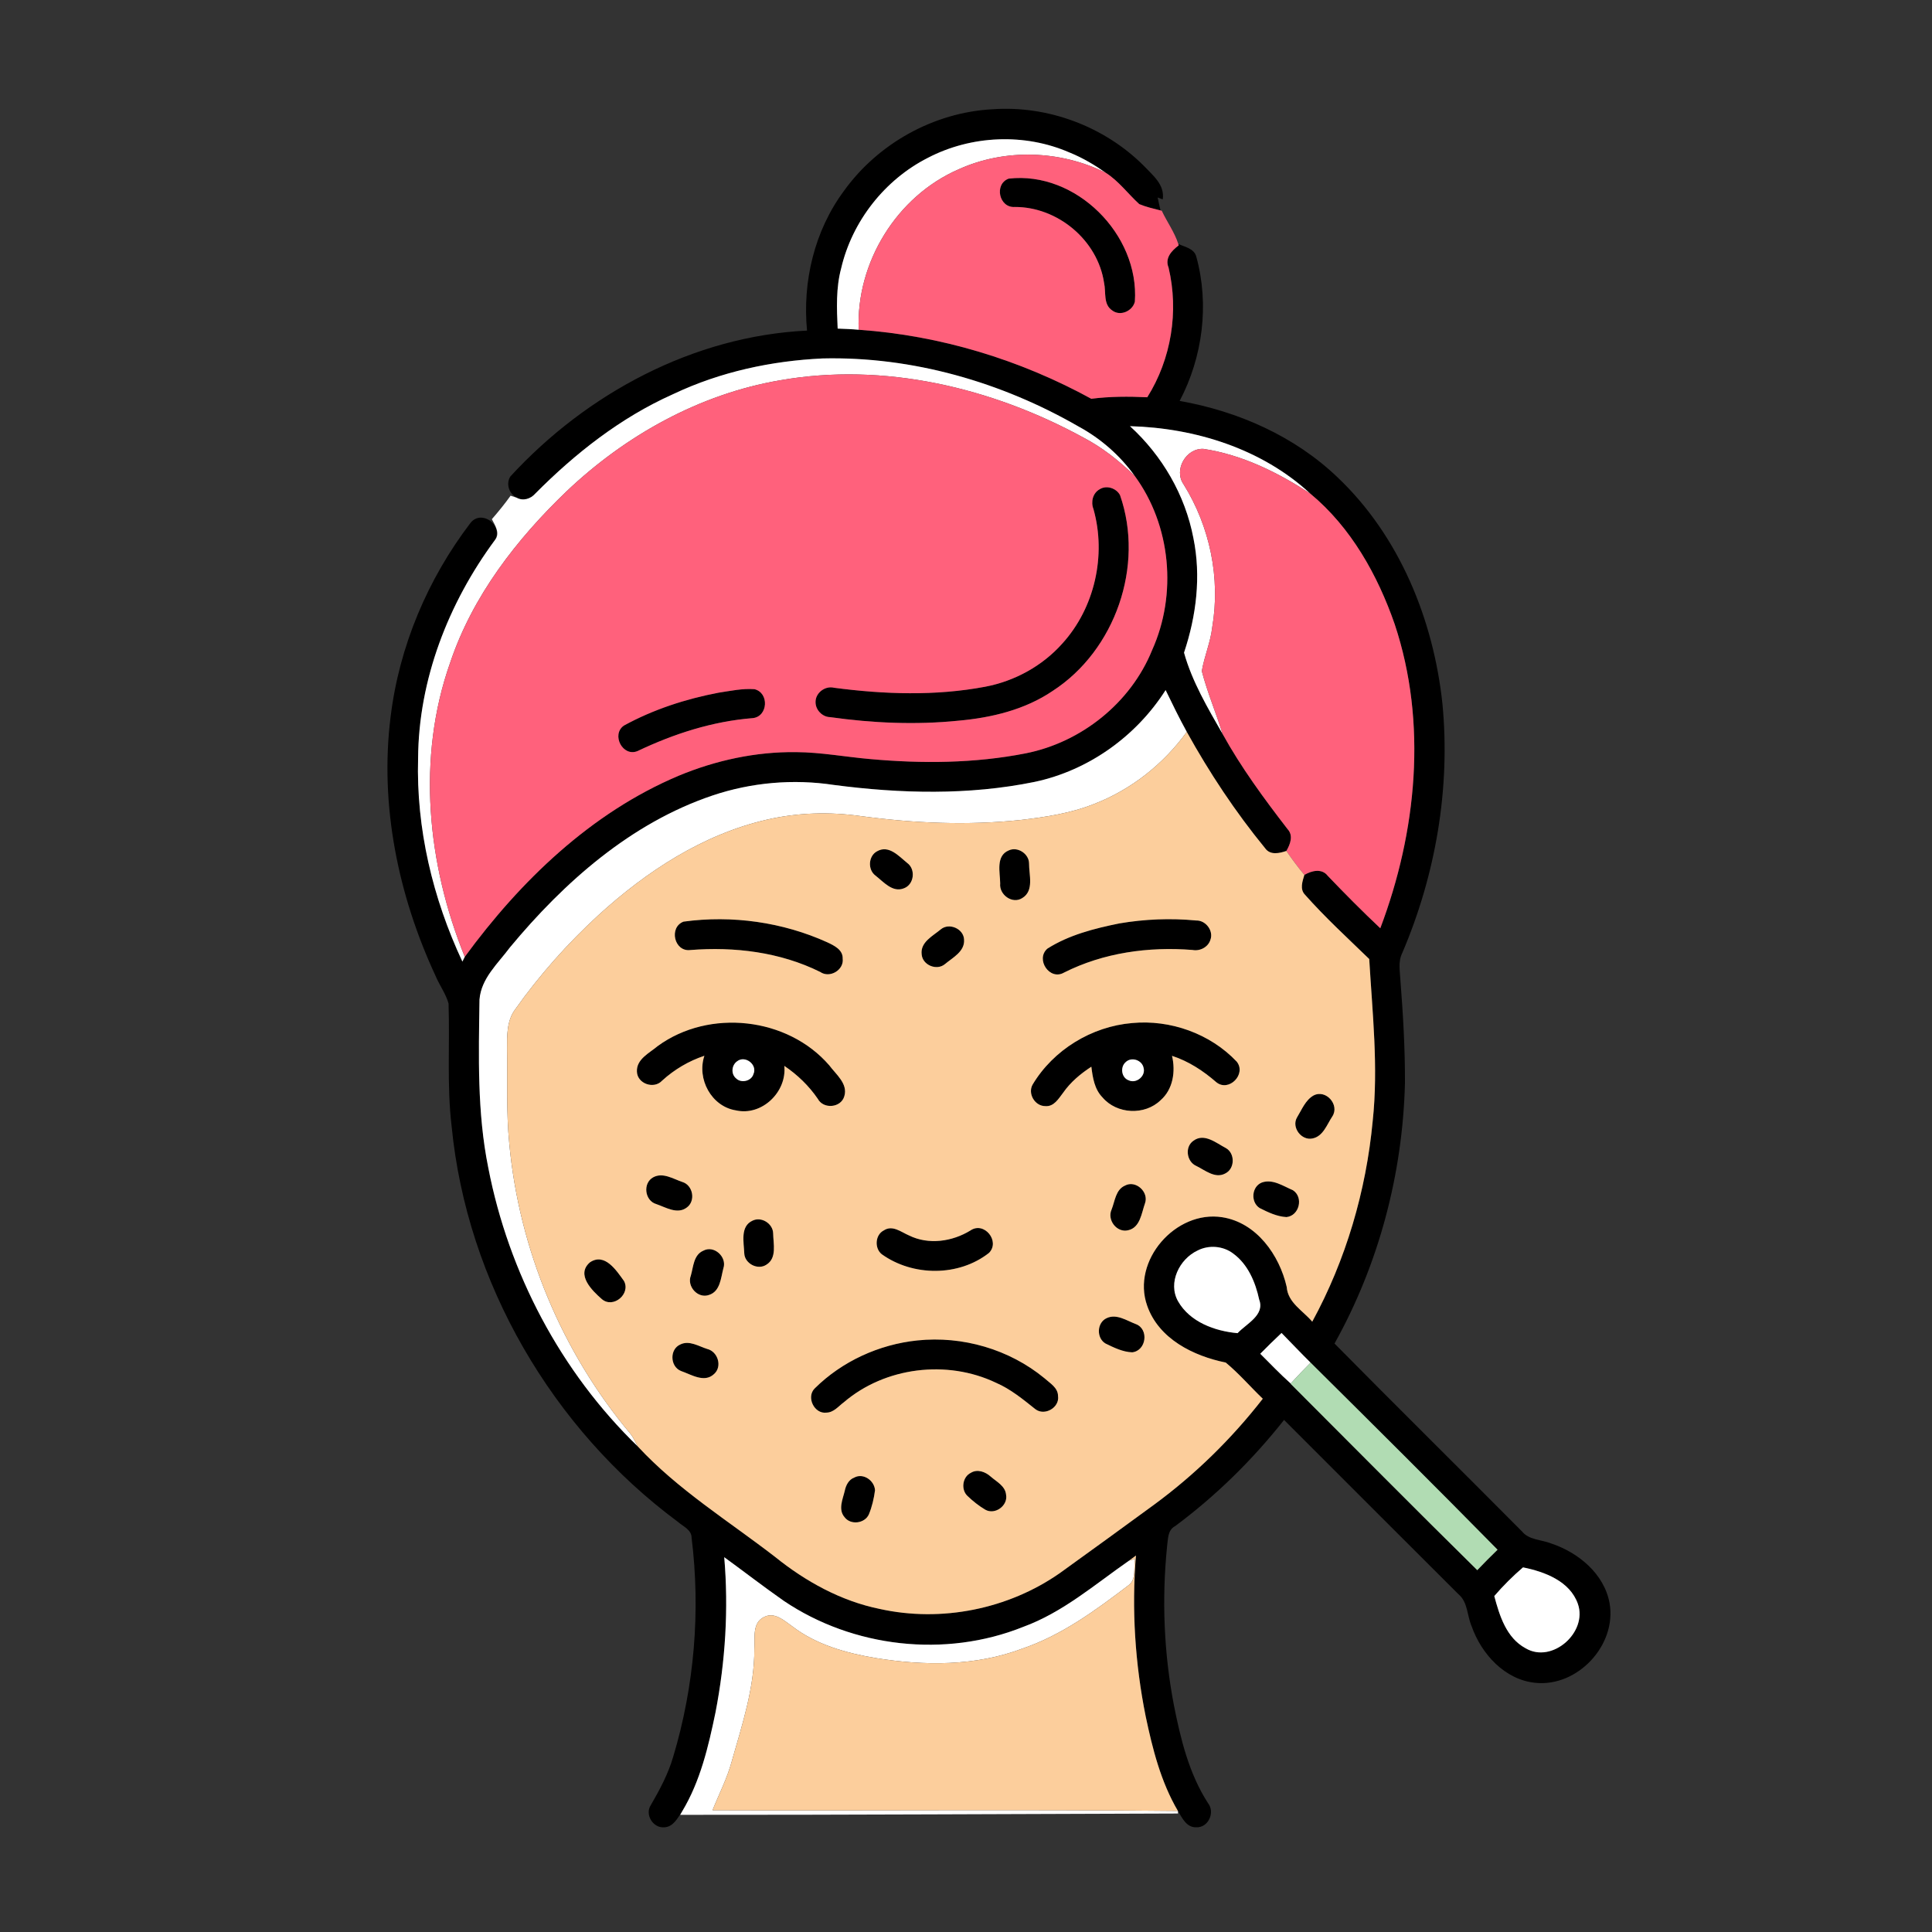 <svg xmlns="http://www.w3.org/2000/svg" width="512pt" height="512pt" viewBox="0 0 512 512"><rect x="0" y="0" width="512" height="512" fill="#333333" stroke="none"/><g id="#000000ff"><path fill="#000000" opacity="1.00" d=" M 223.67 50.57 C 232.69 38.02 247.48 29.80 262.93 28.96 C 277.62 27.88 292.61 33.47 303.04 43.86 C 305.42 46.40 308.72 48.90 308.14 52.84 L 306.79 52.34 C 307.02 53.49 307.29 54.63 307.55 55.77 C 305.65 55.28 303.71 54.85 301.91 54.09 C 298.93 51.36 296.50 48.01 293.06 45.80 C 290.10 43.72 286.97 41.87 283.62 40.49 C 283.57 40.47 283.47 40.43 283.41 40.41 C 271.53 35.23 257.39 35.85 245.91 41.82 C 234.48 47.62 225.86 58.58 222.93 71.06 C 221.52 76.28 221.74 81.73 221.99 87.08 C 223.84 87.15 225.70 87.22 227.56 87.39 C 249.13 88.88 270.25 95.30 289.20 105.68 C 294.12 105.05 299.09 105.04 304.04 105.28 C 310.40 95.15 312.45 82.54 309.68 70.91 C 308.64 68.38 310.51 66.43 312.36 65.03 L 312.27 64.67 C 314.01 65.44 316.48 65.87 317.03 68.02 C 320.53 80.71 318.73 94.64 312.62 106.25 C 328.07 108.98 343.05 115.56 354.46 126.49 C 370.88 142.06 379.90 164.25 382.26 186.51 C 384.42 208.96 380.45 231.88 371.60 252.58 C 370.44 254.91 371.03 257.53 371.14 260.00 C 371.84 268.97 372.36 277.95 372.33 286.95 C 371.74 311.03 365.41 334.99 353.66 356.05 C 370.12 372.73 386.80 389.18 403.31 405.81 C 405.20 408.15 408.43 407.99 411.03 409.02 C 418.27 411.41 425.15 417.07 426.56 424.89 C 428.48 435.96 418.11 447.10 406.92 445.97 C 398.79 445.18 392.57 438.32 389.99 430.95 C 388.77 428.15 389.02 424.59 386.52 422.50 C 371.07 407.13 355.71 391.69 340.29 376.30 C 331.93 386.87 322.24 396.40 311.42 404.44 C 309.38 405.49 309.56 407.95 309.28 409.88 C 307.87 423.86 308.44 438.05 311.09 451.86 C 312.88 460.86 315.08 470.01 320.12 477.83 C 322.10 480.28 320.20 484.45 316.96 484.25 C 314.42 484.30 313.27 481.76 312.16 479.92 C 307.64 472.24 305.44 463.50 303.62 454.86 C 300.80 440.86 299.87 426.46 301.04 412.23 C 300.58 412.57 299.68 413.24 299.22 413.58 C 290.17 419.88 281.66 427.30 271.16 431.14 C 250.53 439.42 226.08 436.65 207.69 424.23 C 202.35 420.49 197.19 416.50 191.93 412.67 C 193.11 426.41 192.23 440.30 189.61 453.83 C 187.74 462.85 185.60 472.03 180.79 480.02 C 179.59 481.76 178.45 484.17 176.01 484.26 C 173.06 484.49 170.84 480.88 172.46 478.39 C 174.83 474.32 177.06 470.15 178.39 465.61 C 184.02 446.87 185.68 426.93 183.28 407.51 C 183.27 405.38 181.03 404.54 179.67 403.32 C 146.36 378.67 123.73 339.86 119.69 298.51 C 118.40 287.69 119.23 276.78 118.87 265.93 C 118.14 263.34 116.47 261.12 115.44 258.65 C 105.54 237.35 100.57 213.37 103.52 189.92 C 105.79 171.31 113.33 153.46 124.68 138.59 C 127.54 134.92 133.42 139.12 131.16 143.12 C 118.83 159.80 110.93 180.09 110.80 200.98 C 110.27 219.53 114.68 238.07 122.54 254.83 C 122.70 254.51 123.01 253.88 123.17 253.57 C 137.88 233.48 156.63 215.37 179.85 205.58 C 189.68 201.49 200.30 199.19 210.97 199.32 C 217.55 199.36 224.05 200.59 230.60 201.16 C 244.32 202.40 258.28 202.31 271.84 199.64 C 286.57 196.72 299.67 186.26 305.32 172.29 C 311.99 157.50 310.34 139.23 300.70 126.11 C 296.81 120.70 291.73 116.24 285.88 113.06 C 265.39 101.24 241.75 94.44 218.02 94.99 C 204.48 95.62 190.94 98.53 178.63 104.34 C 178.54 104.38 178.34 104.47 178.24 104.52 C 164.46 110.69 152.42 120.16 141.84 130.82 C 140.63 132.22 138.60 132.85 136.91 131.89 C 134.92 130.86 134.00 128.20 135.26 126.26 C 155.45 104.28 183.76 89.07 213.87 87.61 C 212.63 74.61 215.84 61.11 223.67 50.57 M 299.46 112.94 C 307.99 120.73 314.09 131.20 316.26 142.58 C 318.34 152.71 317.04 163.23 313.78 172.96 C 315.90 180.59 320.05 187.61 323.98 194.47 C 328.91 203.40 334.99 211.66 341.22 219.73 C 342.83 221.45 341.91 223.76 340.90 225.51 C 339.03 226.14 336.62 226.70 335.27 224.79 C 327.41 215.19 320.52 204.81 314.51 193.95 C 312.51 190.32 310.70 186.60 308.90 182.88 C 301.10 195.14 288.44 204.19 274.19 207.21 C 256.70 210.79 238.62 210.33 221.00 208.02 C 210.24 206.38 199.12 207.35 188.81 210.82 C 167.19 218.11 149.51 233.76 135.15 251.06 C 131.97 255.35 127.52 259.24 127.07 264.90 C 126.86 279.78 126.42 294.79 129.40 309.46 C 134.78 337.29 148.64 363.60 169.03 383.33 C 179.63 394.78 193.10 403.09 205.39 412.58 C 213.50 419.12 222.88 424.30 233.16 426.39 C 249.48 430.00 267.20 426.45 280.89 416.87 C 289.22 410.89 297.51 404.84 305.80 398.79 C 316.66 390.82 326.38 381.31 334.65 370.68 C 331.35 367.51 328.35 364.00 324.83 361.09 C 316.25 359.35 307.08 354.82 304.01 346.02 C 299.79 334.10 311.59 320.63 323.91 322.58 C 332.99 324.00 339.06 332.59 340.99 341.05 C 341.29 345.24 345.31 347.35 347.76 350.26 C 356.68 333.89 362.03 315.64 363.78 297.09 C 365.31 282.80 363.70 268.44 362.86 254.15 C 357.10 248.56 351.17 243.13 345.84 237.11 C 344.40 235.64 345.17 233.56 345.67 231.86 C 347.58 230.74 350.30 230.04 351.88 232.12 C 356.40 236.85 361.02 241.50 365.79 246.00 C 375.43 220.49 378.33 191.60 369.61 165.42 C 365.08 152.38 358.01 139.73 347.26 130.83 C 334.42 118.93 316.73 113.41 299.46 112.94 M 317.35 331.41 C 312.56 333.66 309.43 339.93 312.19 344.84 C 315.32 350.35 321.96 352.77 327.97 353.30 C 330.32 350.78 335.26 348.52 333.70 344.42 C 332.71 339.80 330.72 335.05 326.79 332.19 C 324.12 330.16 320.32 329.87 317.35 331.41 M 333.98 358.76 C 336.65 361.41 339.24 364.15 342.05 366.65 L 342.01 366.70 C 358.48 383.18 374.88 399.75 391.49 416.11 C 393.24 414.27 395.04 412.46 396.87 410.69 C 380.49 394.04 363.92 377.57 347.33 361.12 C 344.71 358.55 342.20 355.87 339.62 353.25 C 337.70 355.05 335.83 356.89 333.98 358.76 M 396.00 422.97 C 397.39 428.18 399.20 434.06 404.29 436.80 C 411.32 440.97 420.80 432.58 418.15 425.03 C 416.04 419.02 409.35 416.52 403.61 415.37 C 400.89 417.71 398.34 420.24 396.00 422.97 Z"></path><path fill="#000000" opacity="1.00" d=" M 267.30 47.34 C 285.12 45.27 301.98 62.14 300.75 79.94 C 300.15 82.44 296.87 83.91 294.75 82.27 C 292.31 80.67 293.15 77.41 292.59 74.96 C 290.91 63.66 280.30 54.81 268.92 54.85 C 264.76 55.14 263.38 48.80 267.30 47.34 Z"></path><path fill="#000000" opacity="1.00" d=" M 291.42 129.66 C 293.23 128.50 295.85 129.37 296.82 131.22 C 303.34 149.91 295.57 172.35 278.97 183.10 C 271.60 188.10 262.74 190.21 253.98 190.99 C 242.67 192.14 231.23 191.63 219.99 190.05 C 217.89 190.00 216.08 188.10 216.13 186.00 C 216.13 183.58 218.70 181.68 221.02 182.26 C 234.30 184.01 247.88 184.48 261.09 181.99 C 268.89 180.51 276.22 176.50 281.51 170.56 C 290.11 161.11 293.23 147.17 289.78 134.91 C 289.03 133.03 289.59 130.67 291.42 129.66 Z"></path><path fill="#000000" opacity="1.00" d=" M 190.43 183.57 C 193.58 183.10 196.76 182.40 199.95 182.64 C 203.91 183.62 203.53 189.89 199.49 190.31 C 188.84 191.15 178.58 194.46 168.98 199.03 C 165.04 200.70 161.93 194.71 165.31 192.30 C 173.11 188.02 181.71 185.23 190.43 183.57 Z"></path><path fill="#000000" opacity="1.00" d=" M 232.41 225.61 C 235.53 223.81 238.20 226.89 240.40 228.68 C 242.73 230.34 242.27 234.41 239.55 235.41 C 236.54 236.63 234.14 233.69 232.00 232.03 C 229.91 230.47 230.11 226.86 232.41 225.61 Z"></path><path fill="#000000" opacity="1.00" d=" M 267.34 225.36 C 269.69 224.27 272.70 226.27 272.71 228.82 C 272.69 231.84 274.09 236.07 270.92 237.99 C 268.28 239.71 264.73 237.08 265.06 234.11 C 265.03 231.15 263.83 226.81 267.34 225.36 Z"></path><path fill="#000000" opacity="1.00" d=" M 181.15 244.24 C 193.99 242.48 207.44 244.37 219.26 249.73 C 221.05 250.58 223.39 251.68 223.32 254.02 C 223.72 257.07 219.87 259.33 217.37 257.58 C 206.76 252.31 194.63 250.84 182.92 251.77 C 178.66 252.29 177.19 245.73 181.15 244.24 Z"></path><path fill="#000000" opacity="1.00" d=" M 296.61 244.72 C 303.33 243.57 310.20 243.29 316.99 243.94 C 319.50 243.85 321.65 246.63 320.78 249.03 C 320.19 251.00 318.01 252.13 316.03 251.75 C 304.43 250.82 292.43 252.47 281.97 257.75 C 278.18 259.95 274.34 254.23 277.56 251.40 C 283.29 247.76 290.02 246.06 296.61 244.72 Z"></path><path fill="#000000" opacity="1.00" d=" M 249.34 246.27 C 251.55 244.45 255.40 246.13 255.49 249.03 C 255.70 252.16 252.49 253.76 250.43 255.49 C 248.23 257.34 244.45 255.75 244.25 252.90 C 243.86 249.66 247.25 248.03 249.34 246.27 Z"></path><path fill="#000000" opacity="1.00" d=" M 174.31 277.21 C 187.95 267.26 208.70 269.53 219.76 282.32 C 221.53 284.72 224.77 287.19 223.75 290.52 C 222.87 293.61 218.20 294.00 216.72 291.19 C 214.35 287.73 211.32 284.81 207.85 282.47 C 208.58 289.36 201.91 295.83 195.02 294.26 C 188.52 293.23 184.61 285.91 186.67 279.79 C 182.52 281.18 178.71 283.42 175.47 286.38 C 173.33 288.72 168.92 287.23 168.79 284.02 C 168.61 280.67 172.13 279.06 174.31 277.21 M 195.29 281.29 C 193.86 282.34 193.67 284.64 195.09 285.80 C 196.44 287.13 199.13 286.51 199.67 284.65 C 200.82 282.15 197.44 279.54 195.29 281.29 Z"></path><path fill="#000000" opacity="1.00" d=" M 273.64 287.45 C 279.15 278.21 289.30 272.03 300.00 271.12 C 310.14 270.15 320.73 273.92 327.75 281.35 C 330.38 284.66 325.66 289.48 322.35 286.81 C 318.88 283.79 315.01 281.24 310.60 279.81 C 311.57 283.92 310.89 288.67 307.57 291.57 C 303.38 295.65 295.96 295.29 292.18 290.83 C 290.04 288.66 289.58 285.57 289.22 282.69 C 286.36 284.55 283.70 286.77 281.74 289.59 C 280.53 291.15 279.31 293.34 276.99 293.13 C 274.25 293.12 272.31 289.84 273.64 287.45 M 298.28 281.51 C 296.81 282.83 297.18 285.62 299.13 286.30 C 301.14 287.24 303.65 285.18 303.07 283.03 C 302.68 280.92 299.82 279.96 298.28 281.51 Z"></path><path fill="#000000" opacity="1.00" d=" M 348.09 290.32 C 351.41 288.57 355.10 292.84 353.07 295.88 C 351.66 297.99 350.66 301.11 347.89 301.69 C 344.91 302.39 342.17 298.76 343.73 296.12 C 344.98 294.09 345.94 291.55 348.09 290.32 Z"></path><path fill="#000000" opacity="1.00" d=" M 316.29 302.30 C 319.14 300.19 322.30 302.91 324.85 304.24 C 327.33 305.61 327.30 309.69 324.73 310.97 C 322.05 312.45 319.38 310.13 317.04 308.99 C 314.46 307.88 313.90 303.91 316.29 302.30 Z"></path><path fill="#000000" opacity="1.00" d=" M 173.10 312.00 C 175.67 310.60 178.40 312.43 180.85 313.24 C 183.68 314.11 184.43 318.32 181.96 320.04 C 179.47 321.88 176.43 319.95 173.94 319.10 C 170.85 318.22 170.27 313.56 173.10 312.00 Z"></path><path fill="#000000" opacity="1.00" d=" M 334.40 313.38 C 337.24 312.35 340.09 314.34 342.64 315.42 C 345.50 317.27 344.36 322.17 340.94 322.54 C 338.41 322.41 336.03 321.26 333.81 320.14 C 331.38 318.58 331.67 314.46 334.40 313.38 Z"></path><path fill="#000000" opacity="1.00" d=" M 298.08 314.22 C 300.96 312.61 304.54 315.90 303.43 318.91 C 302.51 321.48 302.18 325.30 298.98 326.03 C 295.94 326.77 293.32 323.27 294.59 320.52 C 295.46 318.34 295.66 315.30 298.08 314.22 Z"></path><path fill="#000000" opacity="1.00" d=" M 199.44 323.48 C 201.78 322.33 204.82 324.26 204.89 326.82 C 204.93 329.58 205.95 333.40 203.11 335.15 C 200.82 336.69 197.36 334.87 197.24 332.16 C 197.14 329.25 196.09 324.99 199.44 323.48 Z"></path><path fill="#000000" opacity="1.00" d=" M 234.22 326.07 C 236.51 324.55 238.80 326.51 240.89 327.40 C 246.08 329.97 252.36 329.05 257.19 326.08 C 260.80 323.61 265.12 328.93 262.11 332.02 C 254.08 338.35 241.93 338.30 233.67 332.38 C 231.70 330.81 231.91 327.23 234.22 326.07 Z"></path><path fill="#000000" opacity="1.00" d=" M 186.38 331.45 C 189.22 329.89 192.71 333.12 191.71 336.09 C 191.03 338.62 190.90 342.20 187.93 343.16 C 184.97 344.26 181.96 340.92 183.08 338.05 C 183.75 335.72 183.81 332.54 186.38 331.45 Z"></path><path fill="#000000" opacity="1.00" d=" M 156.33 334.54 C 160.27 331.87 163.38 336.73 165.38 339.50 C 167.16 342.92 162.55 346.80 159.55 344.33 C 156.92 342.04 152.57 337.80 156.33 334.54 Z"></path><path fill="#000000" opacity="1.00" d=" M 293.28 349.32 C 295.90 348.08 298.59 349.99 301.02 350.90 C 304.54 352.24 303.80 357.96 300.04 358.38 C 297.53 358.29 295.18 357.12 292.96 356.04 C 290.52 354.59 290.65 350.52 293.28 349.32 Z"></path><path fill="#000000" opacity="1.00" d=" M 243.09 355.23 C 255.07 353.97 267.50 357.58 276.80 365.25 C 278.24 366.56 280.37 367.73 280.39 369.95 C 280.85 373.03 276.83 375.33 274.39 373.45 C 271.09 370.82 267.80 368.10 263.89 366.42 C 250.94 360.27 234.54 362.27 223.62 371.62 C 222.20 372.67 220.95 374.32 219.03 374.36 C 215.78 374.79 213.59 370.22 215.91 367.94 C 223.15 360.76 232.97 356.28 243.09 355.23 Z"></path><path fill="#000000" opacity="1.00" d=" M 180.31 356.29 C 182.67 355.13 185.16 356.78 187.42 357.49 C 190.26 358.17 191.50 362.20 189.19 364.17 C 186.63 366.55 183.14 364.24 180.45 363.32 C 177.56 362.15 177.39 357.55 180.31 356.29 Z"></path><path fill="#000000" opacity="1.00" d=" M 257.27 390.32 C 259.00 389.24 261.13 390.04 262.52 391.29 C 264.08 392.66 266.41 393.79 266.62 396.11 C 267.17 399.00 263.69 401.56 261.10 400.08 C 259.40 399.07 257.83 397.82 256.40 396.45 C 254.61 394.79 255.04 391.40 257.27 390.32 Z"></path><path fill="#000000" opacity="1.00" d=" M 226.41 391.56 C 228.80 390.28 231.74 392.37 231.89 394.94 C 231.60 397.12 231.10 399.30 230.25 401.35 C 229.14 403.77 225.41 404.22 223.81 402.06 C 222.05 400.02 223.35 397.29 223.88 395.04 C 224.18 393.59 224.93 392.11 226.41 391.56 Z"></path></g><g id="#ffffffff"><path fill="#ffffff" opacity="1.00" d=" M 245.91 41.82 C 257.39 35.85 271.53 35.23 283.41 40.41 C 283.47 40.43 283.57 40.47 283.62 40.49 C 286.97 41.87 290.10 43.72 293.06 45.80 C 281.02 39.79 266.27 39.30 253.98 44.90 C 237.63 52.03 226.84 69.58 227.56 87.39 C 225.70 87.22 223.84 87.15 221.99 87.08 C 221.74 81.73 221.52 76.28 222.93 71.06 C 225.86 58.58 234.48 47.62 245.91 41.82 Z"></path><path fill="#ffffff" opacity="1.00" d=" M 178.63 104.34 C 190.94 98.53 204.48 95.62 218.02 94.99 C 241.75 94.44 265.39 101.24 285.88 113.06 C 291.73 116.24 296.81 120.70 300.70 126.11 C 296.63 122.14 292.13 118.58 287.08 115.94 C 262.81 102.69 234.24 95.94 206.73 100.78 C 185.40 104.42 165.79 115.36 150.18 130.17 C 136.88 142.91 125.22 157.96 119.30 175.61 C 110.37 200.87 113.23 229.04 123.17 253.57 C 123.01 253.88 122.70 254.51 122.54 254.83 C 114.68 238.07 110.27 219.53 110.80 200.98 C 110.93 180.09 118.83 159.80 131.16 143.12 C 132.61 141.34 131.22 139.26 130.35 137.59 C 132.09 135.58 133.77 133.53 135.31 131.37 L 136.91 131.89 C 138.60 132.85 140.63 132.22 141.84 130.82 C 152.42 120.16 164.46 110.69 178.24 104.52 C 178.34 104.47 178.54 104.38 178.63 104.34 Z"></path><path fill="#ffffff" opacity="1.00" d=" M 299.46 112.94 C 316.73 113.41 334.42 118.93 347.26 130.83 C 338.67 125.20 329.20 120.52 318.96 118.96 C 314.32 118.69 310.97 124.52 313.67 128.37 C 320.64 139.56 323.48 153.22 321.25 166.25 C 320.80 170.22 319.15 173.92 318.49 177.84 C 319.95 183.50 322.27 188.89 323.98 194.47 C 320.05 187.61 315.90 180.59 313.78 172.96 C 317.04 163.23 318.34 152.71 316.26 142.58 C 314.09 131.20 307.99 120.73 299.46 112.94 Z"></path><path fill="#ffffff" opacity="1.00" d=" M 274.19 207.21 C 288.44 204.19 301.10 195.14 308.90 182.88 C 310.70 186.60 312.51 190.32 314.51 193.95 C 308.36 202.46 299.82 209.23 290.02 213.03 C 283.80 215.52 277.13 216.53 270.51 217.30 C 256.41 218.79 242.14 218.17 228.10 216.27 C 219.82 215.10 211.33 215.34 203.17 217.23 C 186.21 221.14 171.24 230.97 158.53 242.58 C 150.34 250.10 142.92 258.47 136.49 267.54 C 134.28 270.55 134.37 274.45 134.38 278.01 C 134.52 286.34 134.14 294.69 134.96 302.99 C 137.55 331.12 148.92 358.36 167.09 379.99 C 167.88 381.01 168.40 382.20 169.03 383.33 C 148.64 363.60 134.78 337.29 129.40 309.46 C 126.42 294.79 126.86 279.78 127.07 264.90 C 127.52 259.24 131.97 255.35 135.15 251.06 C 149.51 233.76 167.19 218.11 188.81 210.82 C 199.12 207.35 210.24 206.38 221.00 208.02 C 238.62 210.33 256.70 210.79 274.19 207.21 Z"></path><path fill="#ffffff" opacity="1.00" d=" M 195.29 281.29 C 197.44 279.54 200.82 282.15 199.67 284.65 C 199.13 286.51 196.44 287.13 195.09 285.80 C 193.67 284.64 193.86 282.34 195.29 281.29 Z"></path><path fill="#ffffff" opacity="1.00" d=" M 298.28 281.51 C 299.82 279.96 302.68 280.92 303.07 283.03 C 303.65 285.18 301.14 287.24 299.13 286.30 C 297.18 285.62 296.81 282.83 298.28 281.51 Z"></path><path fill="#ffffff" opacity="1.00" d=" M 317.35 331.41 C 320.32 329.87 324.12 330.16 326.79 332.19 C 330.72 335.05 332.71 339.80 333.70 344.42 C 335.26 348.52 330.32 350.78 327.97 353.30 C 321.96 352.77 315.32 350.35 312.19 344.84 C 309.43 339.93 312.56 333.66 317.35 331.41 Z"></path><path fill="#ffffff" opacity="1.00" d=" M 333.98 358.76 C 335.83 356.89 337.70 355.05 339.62 353.25 C 342.20 355.87 344.71 358.55 347.33 361.12 C 345.53 362.92 343.77 364.77 342.05 366.65 C 339.24 364.15 336.65 361.41 333.98 358.76 Z"></path><path fill="#ffffff" opacity="1.00" d=" M 191.93 412.67 C 197.19 416.50 202.35 420.49 207.69 424.23 C 226.08 436.65 250.53 439.42 271.16 431.14 C 281.66 427.30 290.17 419.88 299.22 413.58 L 300.84 413.11 C 300.32 415.38 301.24 418.48 299.11 420.08 C 290.39 426.71 281.40 433.35 270.91 436.90 C 258.54 441.58 244.96 441.49 232.07 439.40 C 224.28 438.09 216.35 435.89 209.99 431.02 C 207.84 429.52 205.32 427.09 202.51 428.51 C 199.26 430.04 200.12 434.10 199.91 437.00 C 199.96 447.25 196.67 457.07 193.91 466.82 C 192.69 471.30 190.55 475.43 188.83 479.72 C 229.94 479.88 271.06 479.48 312.16 479.92 L 312.18 480.60 C 268.20 480.72 224.23 480.98 180.26 480.95 L 180.79 480.02 C 185.60 472.03 187.74 462.85 189.61 453.83 C 192.23 440.30 193.11 426.41 191.93 412.67 Z"></path><path fill="#ffffff" opacity="1.00" d=" M 396.00 422.97 C 398.34 420.24 400.89 417.71 403.61 415.37 C 409.35 416.52 416.04 419.02 418.15 425.03 C 420.80 432.58 411.32 440.97 404.29 436.80 C 399.20 434.06 397.39 428.18 396.00 422.97 Z"></path></g><g id="#b1dcb3ff"><path fill="#b1dcb3" opacity="1.00" d=" M 283.41 40.41 C 283.47 40.43 283.57 40.47 283.62 40.49 C 283.57 40.47 283.47 40.43 283.41 40.41 Z"></path><path fill="#b1dcb3" opacity="1.00" d=" M 178.24 104.52 C 178.34 104.47 178.54 104.38 178.63 104.34 C 178.54 104.38 178.34 104.47 178.24 104.52 Z"></path><path fill="#b1dcb3" opacity="1.00" d=" M 347.33 361.12 C 363.92 377.57 380.49 394.04 396.87 410.69 C 395.04 412.46 393.24 414.27 391.49 416.11 C 374.88 399.75 358.48 383.18 342.01 366.70 L 342.05 366.65 C 343.77 364.77 345.53 362.92 347.33 361.12 Z"></path></g><g id="#ff617cff"><path fill="#ff617c" opacity="1.00" d=" M 253.98 44.90 C 266.27 39.30 281.02 39.79 293.06 45.80 C 296.50 48.01 298.93 51.36 301.91 54.09 C 303.71 54.85 305.65 55.28 307.55 55.77 L 307.88 55.85 C 309.27 58.82 311.26 61.51 312.27 64.67 L 312.36 65.03 C 310.51 66.43 308.64 68.38 309.68 70.91 C 312.45 82.54 310.40 95.15 304.04 105.28 C 299.09 105.04 294.12 105.05 289.20 105.68 C 270.25 95.30 249.13 88.88 227.56 87.39 C 226.84 69.58 237.63 52.03 253.98 44.90 M 267.30 47.34 C 263.38 48.80 264.76 55.14 268.92 54.85 C 280.30 54.81 290.91 63.66 292.59 74.96 C 293.15 77.41 292.31 80.67 294.75 82.27 C 296.87 83.91 300.15 82.44 300.75 79.94 C 301.98 62.14 285.12 45.27 267.30 47.34 Z"></path><path fill="#ff617c" opacity="1.00" d=" M 206.73 100.78 C 234.24 95.94 262.81 102.69 287.08 115.94 C 292.13 118.58 296.63 122.14 300.70 126.11 C 310.34 139.23 311.99 157.50 305.32 172.29 C 299.67 186.26 286.57 196.72 271.84 199.64 C 258.28 202.31 244.32 202.40 230.60 201.16 C 224.05 200.59 217.55 199.36 210.97 199.32 C 200.30 199.19 189.68 201.49 179.85 205.58 C 156.63 215.37 137.88 233.48 123.17 253.57 C 113.23 229.04 110.37 200.87 119.30 175.61 C 125.22 157.96 136.88 142.91 150.18 130.17 C 165.79 115.36 185.40 104.42 206.73 100.78 M 291.42 129.66 C 289.59 130.67 289.03 133.03 289.78 134.91 C 293.23 147.17 290.11 161.11 281.51 170.56 C 276.22 176.50 268.89 180.51 261.09 181.99 C 247.88 184.48 234.30 184.01 221.02 182.26 C 218.70 181.68 216.13 183.58 216.13 186.00 C 216.08 188.10 217.89 190.00 219.99 190.05 C 231.23 191.63 242.67 192.14 253.98 190.99 C 262.74 190.21 271.60 188.10 278.97 183.10 C 295.57 172.35 303.34 149.91 296.82 131.22 C 295.85 129.37 293.23 128.50 291.42 129.66 M 190.43 183.57 C 181.71 185.23 173.11 188.02 165.31 192.30 C 161.93 194.71 165.04 200.70 168.98 199.03 C 178.58 194.46 188.84 191.15 199.49 190.31 C 203.53 189.89 203.91 183.62 199.95 182.64 C 196.76 182.40 193.58 183.10 190.43 183.57 Z"></path><path fill="#ff617c" opacity="1.00" d=" M 313.67 128.37 C 310.97 124.52 314.32 118.69 318.96 118.96 C 329.20 120.52 338.67 125.20 347.26 130.83 C 358.01 139.73 365.08 152.38 369.61 165.42 C 378.33 191.60 375.43 220.49 365.79 246.00 C 361.02 241.50 356.40 236.85 351.88 232.12 C 350.30 230.04 347.58 230.74 345.67 231.86 C 343.98 229.82 342.39 227.70 340.90 225.51 C 341.91 223.76 342.83 221.45 341.22 219.73 C 334.99 211.66 328.91 203.40 323.98 194.47 C 322.27 188.89 319.95 183.50 318.49 177.84 C 319.15 173.92 320.80 170.22 321.25 166.25 C 323.48 153.22 320.64 139.56 313.67 128.37 Z"></path></g><g id="#fcce9cff"><path fill="#fcce9c" opacity="1.00" d=" M 314.51 193.95 C 320.52 204.81 327.41 215.19 335.27 224.79 C 336.62 226.70 339.03 226.14 340.90 225.51 C 342.39 227.70 343.98 229.82 345.67 231.86 C 345.17 233.56 344.40 235.64 345.84 237.11 C 351.17 243.13 357.10 248.56 362.86 254.15 C 363.70 268.44 365.31 282.80 363.78 297.09 C 362.03 315.64 356.68 333.89 347.76 350.26 C 345.31 347.35 341.29 345.24 340.99 341.05 C 339.06 332.59 332.99 324.00 323.91 322.58 C 311.59 320.63 299.79 334.10 304.01 346.02 C 307.08 354.82 316.25 359.35 324.83 361.09 C 328.35 364.00 331.35 367.51 334.65 370.68 C 326.38 381.31 316.66 390.82 305.80 398.79 C 297.51 404.84 289.22 410.89 280.89 416.87 C 267.20 426.45 249.48 430.00 233.16 426.39 C 222.88 424.30 213.50 419.12 205.39 412.58 C 193.10 403.09 179.63 394.78 169.03 383.33 C 168.40 382.20 167.88 381.01 167.09 379.99 C 148.92 358.36 137.55 331.12 134.96 302.99 C 134.14 294.69 134.52 286.34 134.38 278.01 C 134.37 274.45 134.28 270.55 136.49 267.54 C 142.92 258.47 150.34 250.10 158.53 242.58 C 171.24 230.97 186.21 221.14 203.17 217.23 C 211.33 215.34 219.82 215.10 228.10 216.27 C 242.14 218.17 256.41 218.79 270.51 217.30 C 277.13 216.53 283.80 215.52 290.02 213.03 C 299.82 209.23 308.36 202.46 314.51 193.95 M 232.41 225.61 C 230.11 226.86 229.91 230.47 232.00 232.03 C 234.14 233.69 236.54 236.63 239.55 235.41 C 242.27 234.41 242.73 230.34 240.40 228.68 C 238.20 226.89 235.53 223.81 232.41 225.61 M 267.34 225.36 C 263.83 226.81 265.03 231.15 265.06 234.11 C 264.73 237.08 268.28 239.71 270.92 237.99 C 274.09 236.07 272.69 231.84 272.71 228.82 C 272.70 226.27 269.69 224.27 267.34 225.36 M 181.15 244.24 C 177.19 245.73 178.66 252.29 182.92 251.77 C 194.63 250.84 206.76 252.31 217.37 257.58 C 219.87 259.33 223.72 257.07 223.32 254.02 C 223.39 251.68 221.05 250.58 219.26 249.73 C 207.44 244.37 193.99 242.48 181.15 244.24 M 296.61 244.72 C 290.02 246.06 283.29 247.76 277.56 251.40 C 274.34 254.23 278.18 259.95 281.97 257.75 C 292.43 252.47 304.43 250.82 316.03 251.75 C 318.01 252.13 320.19 251.00 320.78 249.03 C 321.65 246.63 319.50 243.85 316.99 243.94 C 310.20 243.29 303.33 243.57 296.61 244.72 M 249.34 246.27 C 247.25 248.03 243.86 249.66 244.25 252.90 C 244.45 255.75 248.23 257.34 250.43 255.49 C 252.49 253.76 255.70 252.16 255.49 249.03 C 255.40 246.13 251.55 244.45 249.34 246.27 M 174.31 277.21 C 172.13 279.06 168.61 280.67 168.79 284.02 C 168.92 287.23 173.33 288.72 175.47 286.38 C 178.71 283.42 182.52 281.18 186.67 279.79 C 184.61 285.91 188.52 293.23 195.02 294.26 C 201.91 295.83 208.58 289.36 207.85 282.47 C 211.32 284.81 214.35 287.73 216.72 291.19 C 218.20 294.00 222.87 293.61 223.75 290.52 C 224.77 287.19 221.53 284.72 219.76 282.32 C 208.70 269.53 187.95 267.26 174.31 277.21 M 273.64 287.45 C 272.31 289.84 274.25 293.12 276.99 293.13 C 279.31 293.34 280.53 291.15 281.74 289.59 C 283.70 286.77 286.36 284.55 289.22 282.69 C 289.58 285.57 290.04 288.66 292.18 290.83 C 295.96 295.29 303.38 295.65 307.57 291.57 C 310.89 288.67 311.57 283.92 310.60 279.81 C 315.01 281.24 318.88 283.79 322.35 286.81 C 325.66 289.48 330.38 284.66 327.75 281.35 C 320.73 273.92 310.14 270.15 300.00 271.12 C 289.30 272.03 279.15 278.21 273.64 287.45 M 348.09 290.32 C 345.94 291.55 344.98 294.09 343.73 296.12 C 342.17 298.76 344.91 302.39 347.89 301.69 C 350.66 301.11 351.66 297.99 353.07 295.88 C 355.10 292.84 351.41 288.57 348.09 290.32 M 316.29 302.30 C 313.90 303.91 314.46 307.88 317.04 308.99 C 319.38 310.13 322.05 312.45 324.73 310.97 C 327.30 309.69 327.33 305.61 324.85 304.24 C 322.30 302.91 319.14 300.19 316.29 302.30 M 173.10 312.00 C 170.27 313.56 170.85 318.22 173.94 319.10 C 176.43 319.95 179.47 321.88 181.96 320.04 C 184.43 318.32 183.68 314.11 180.85 313.24 C 178.40 312.43 175.67 310.60 173.10 312.00 M 334.40 313.38 C 331.67 314.46 331.38 318.58 333.81 320.14 C 336.03 321.26 338.41 322.41 340.94 322.54 C 344.36 322.17 345.50 317.27 342.64 315.42 C 340.09 314.34 337.24 312.35 334.40 313.38 M 298.08 314.22 C 295.66 315.30 295.46 318.34 294.59 320.52 C 293.32 323.27 295.94 326.77 298.98 326.03 C 302.18 325.30 302.51 321.48 303.43 318.91 C 304.54 315.90 300.96 312.61 298.08 314.22 M 199.44 323.48 C 196.09 324.99 197.14 329.25 197.24 332.16 C 197.36 334.87 200.82 336.69 203.11 335.15 C 205.95 333.40 204.93 329.58 204.89 326.82 C 204.82 324.26 201.78 322.33 199.44 323.48 M 234.22 326.07 C 231.91 327.23 231.70 330.81 233.67 332.38 C 241.93 338.30 254.08 338.35 262.11 332.02 C 265.12 328.93 260.80 323.61 257.19 326.08 C 252.36 329.05 246.08 329.97 240.89 327.40 C 238.80 326.51 236.51 324.55 234.22 326.07 M 186.38 331.45 C 183.81 332.54 183.75 335.72 183.08 338.05 C 181.96 340.92 184.97 344.26 187.93 343.16 C 190.90 342.20 191.03 338.62 191.71 336.09 C 192.71 333.12 189.22 329.89 186.38 331.45 M 156.33 334.54 C 152.57 337.80 156.92 342.04 159.55 344.33 C 162.55 346.80 167.16 342.92 165.38 339.50 C 163.38 336.73 160.27 331.87 156.33 334.54 M 293.28 349.32 C 290.65 350.52 290.52 354.59 292.96 356.04 C 295.18 357.12 297.53 358.29 300.04 358.38 C 303.80 357.96 304.54 352.24 301.02 350.90 C 298.59 349.99 295.90 348.08 293.28 349.32 M 243.09 355.23 C 232.97 356.28 223.15 360.76 215.91 367.94 C 213.59 370.22 215.78 374.79 219.03 374.36 C 220.95 374.32 222.20 372.67 223.62 371.62 C 234.54 362.27 250.94 360.27 263.89 366.42 C 267.80 368.10 271.09 370.82 274.39 373.45 C 276.83 375.33 280.85 373.03 280.39 369.95 C 280.37 367.73 278.24 366.56 276.80 365.25 C 267.50 357.58 255.07 353.97 243.09 355.23 M 180.31 356.29 C 177.39 357.55 177.56 362.15 180.45 363.32 C 183.14 364.24 186.63 366.55 189.19 364.17 C 191.50 362.20 190.26 358.17 187.42 357.49 C 185.16 356.78 182.67 355.13 180.31 356.29 M 257.27 390.32 C 255.04 391.40 254.61 394.79 256.40 396.45 C 257.83 397.82 259.40 399.07 261.10 400.08 C 263.69 401.56 267.17 399.00 266.62 396.11 C 266.41 393.79 264.08 392.66 262.52 391.29 C 261.13 390.04 259.00 389.24 257.27 390.32 M 226.41 391.56 C 224.93 392.11 224.18 393.59 223.88 395.04 C 223.35 397.29 222.05 400.02 223.81 402.06 C 225.41 404.22 229.14 403.77 230.25 401.35 C 231.10 399.30 231.60 397.12 231.89 394.94 C 231.74 392.37 228.80 390.28 226.41 391.56 Z"></path><path fill="#fcce9c" opacity="1.00" d=" M 299.22 413.58 C 299.68 413.24 300.58 412.57 301.04 412.23 C 299.87 426.46 300.80 440.86 303.62 454.86 C 305.44 463.50 307.64 472.24 312.16 479.92 C 271.06 479.48 229.94 479.88 188.83 479.72 C 190.55 475.43 192.69 471.30 193.91 466.82 C 196.67 457.07 199.96 447.25 199.91 437.00 C 200.12 434.10 199.26 430.04 202.51 428.51 C 205.32 427.09 207.84 429.52 209.99 431.02 C 216.35 435.89 224.28 438.09 232.07 439.40 C 244.96 441.49 258.54 441.58 270.91 436.90 C 281.40 433.35 290.39 426.71 299.11 420.08 C 301.24 418.48 300.32 415.38 300.84 413.11 L 299.22 413.58 Z"></path></g></svg>